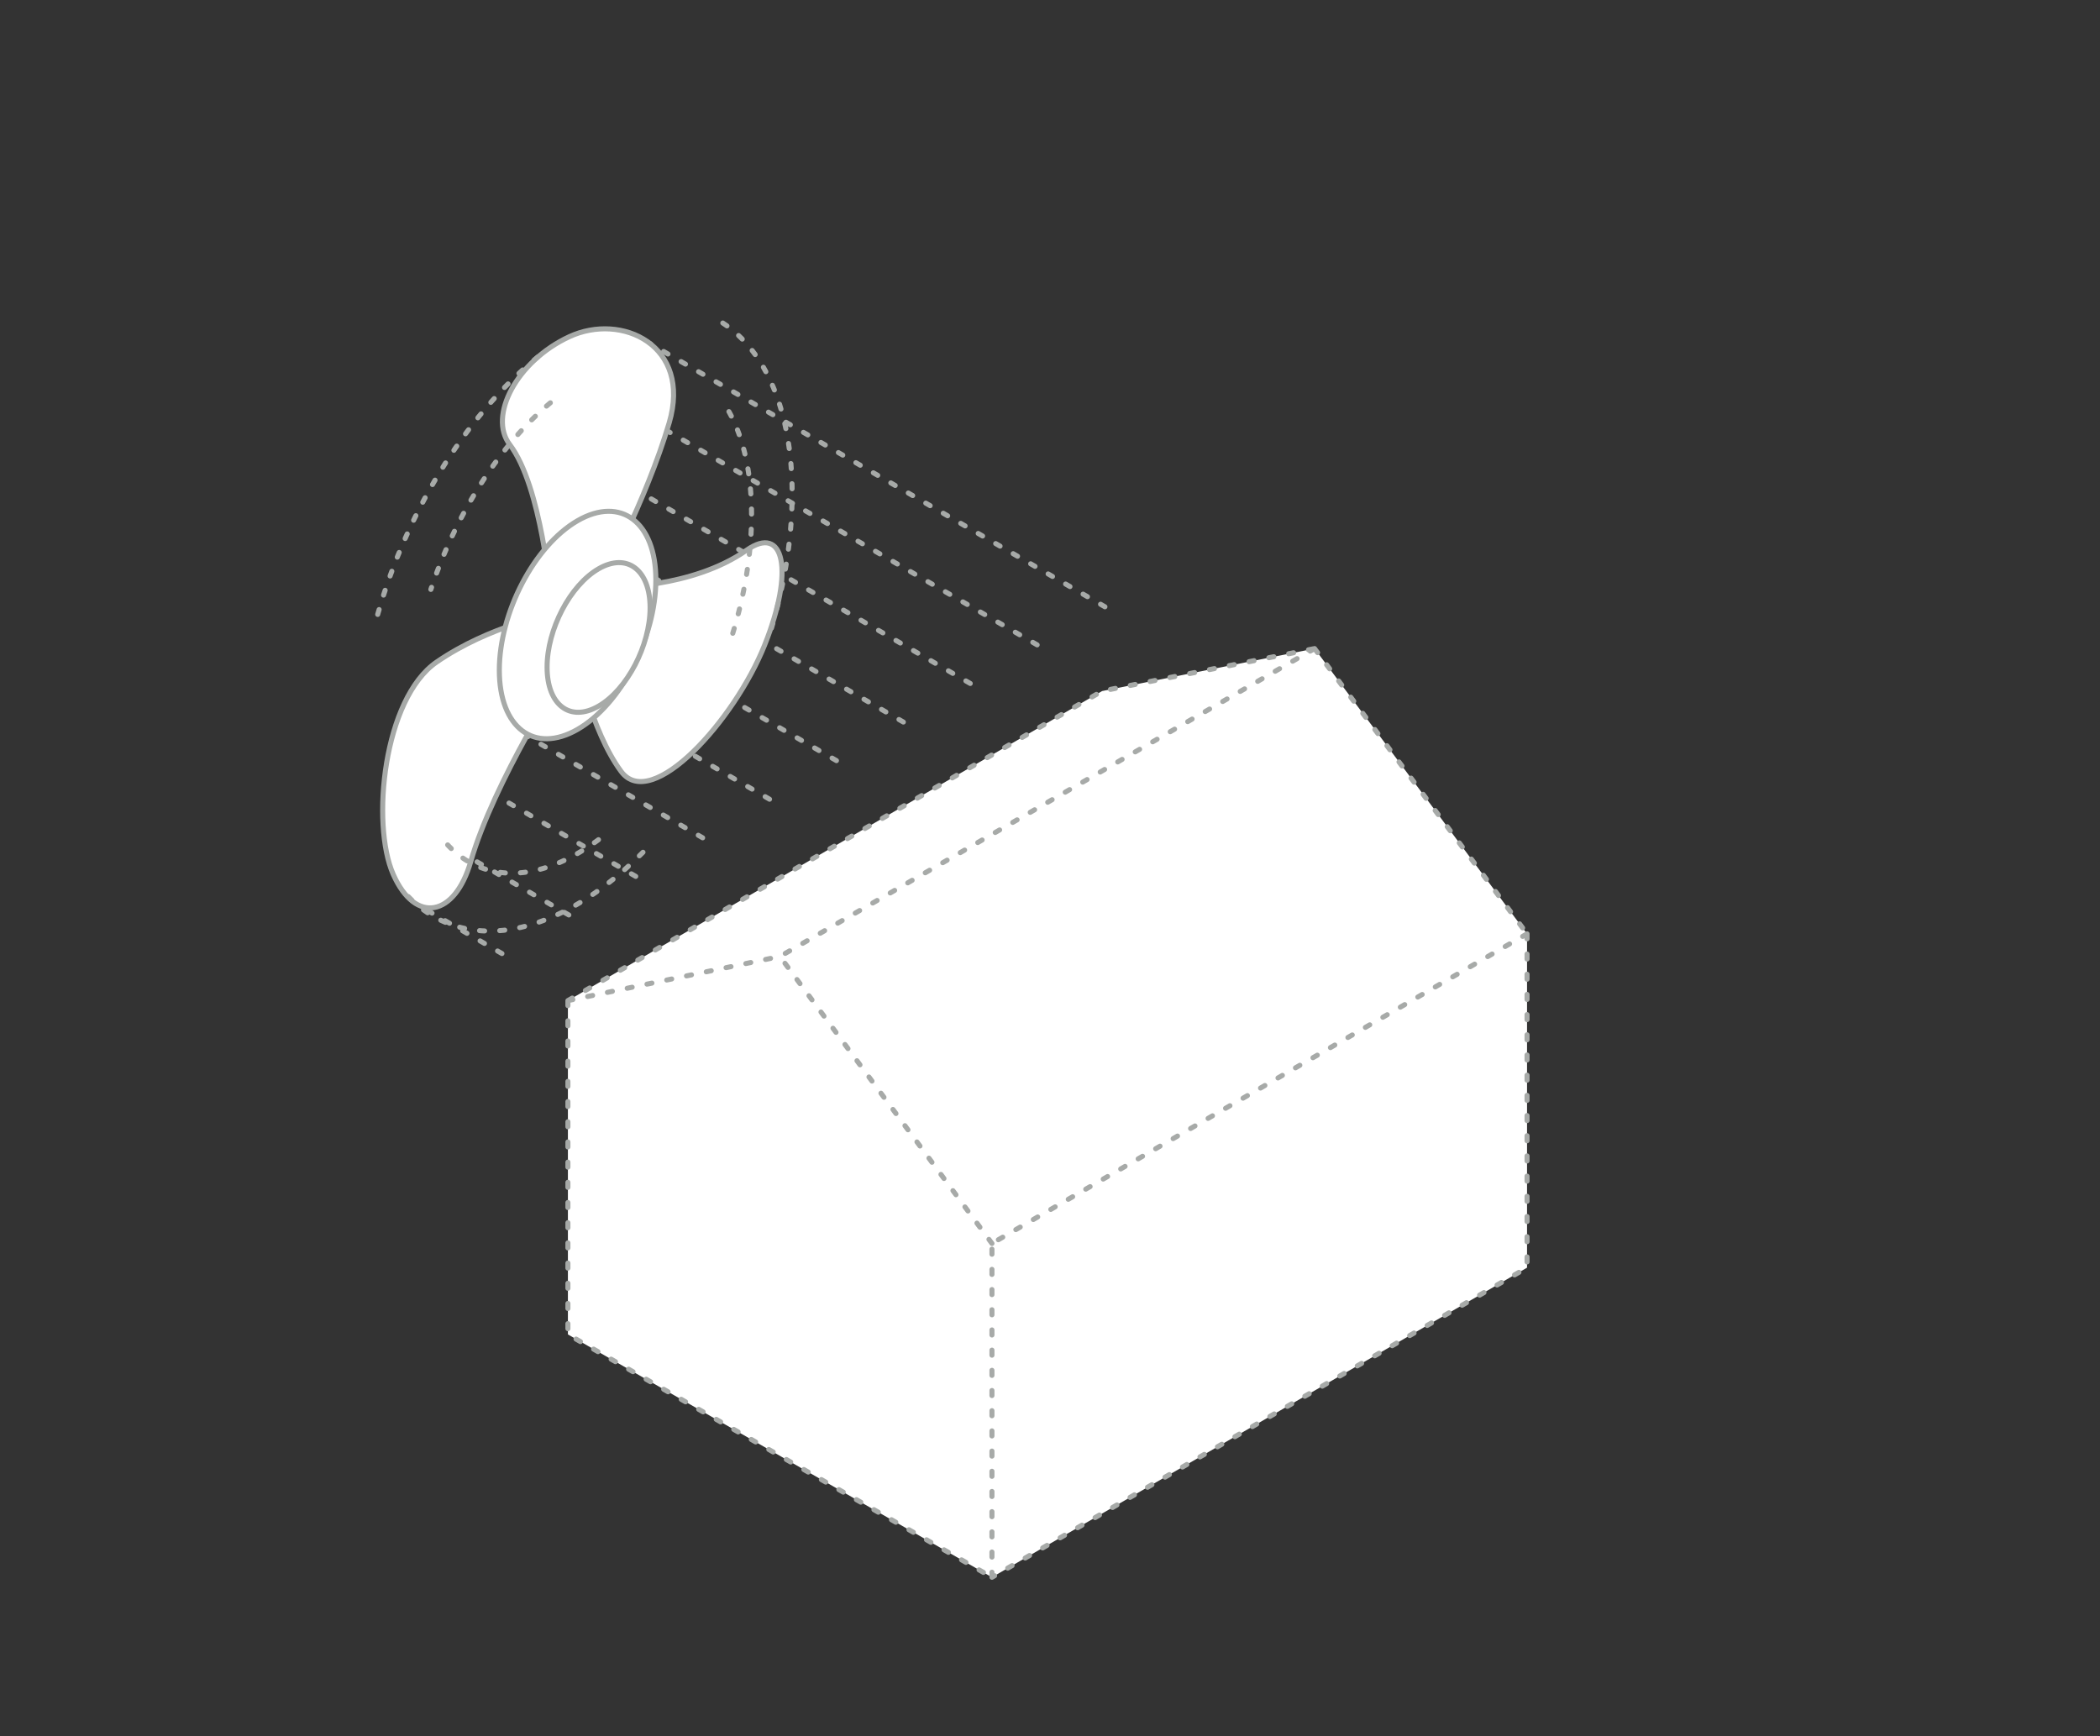 <svg width="416" height="344" fill="none" xmlns="http://www.w3.org/2000/svg"><rect width="100%" height="100%" fill="#333333" stroke="none"/><path d="M112.5 264.386v-66.139l105.823-61.329 42.088-8.418 42.089 56.519v66.139l-106 61.342-84-48.114z" fill="#fff"/><path d="M112.5 198.247v66.139l84 48.114m-84-114.253l105.823-61.329 42.088-8.418M112.5 198.247l42-8.747m105.911-61l42.089 56.519M260.411 128.5l-105.911 61m148-4.481v66.139l-106 61.342m106-127.481l-106 61.342m0 66.139v-66.139m0 0l-42-56.861m64.381-69.278l-.171-.099-91.04-52.68m77.787 60.324l-80.655-46.67m67.401 54.315l-71.417-41.326m58.164 48.971l-63.9-36.977m50.647 44.621l-57.092-33.036m43.839 40.681l-49.501-28.644m36.248 36.289l-40.777-23.596m27.523 31.24l-34.407-19.91m21.154 27.555l-26.422-15.289m13.169 22.933l-17.08-9.883" stroke="#A7AAA8" stroke-miterlimit="10" stroke-linecap="round" stroke-linejoin="round" stroke-dasharray="1 3"/><path d="M109.091 118.368l9.661-2.101s9.291-17.13 13.806-32.483c4.515-15.354-9.392-21.91-19.797-17.068-10.405 4.843-16.093 15.729-11.79 21.358 6.344 8.299 8.12 30.294 8.12 30.294zm2.816 14.706l-2.572-11.408s-12.287 2.248-22.824 9.492c-10.537 7.243-13.057 32.049-8.611 42.079 4.446 10.03 12.227 8.305 15.346-2.522 4.597-15.96 18.661-37.641 18.661-37.641zm9.212-16.721l-7.088 13.509s2.996 14.881 9.019 22.992c6.021 8.11 22.448-10.139 28.407-25.012 5.959-14.873 3.866-24.033-3.556-18.836-10.941 7.662-26.782 7.347-26.782 7.347z" fill="#fff" stroke="#A7AAA8"/><path d="M129.922 114.882c0-11.417-6.941-16.664-15.504-11.721-8.562 4.944-15.504 18.207-15.504 29.623 0 11.417 6.941 16.665 15.504 11.721 8.563-4.943 15.504-18.206 15.504-29.623z" fill="#fff" stroke="#A7AAA8"/><path d="M128.782 120.406c0-7.514-4.568-10.967-10.203-7.714-5.636 3.254-10.204 11.982-10.204 19.496 0 7.513 4.568 10.967 10.204 7.713 5.635-3.253 10.203-11.981 10.203-19.495z" fill="#fff" stroke="#A7AAA8"/><path d="M106.572 70.695c-14.65 11.801-26.744 31.985-32.26 52.904m6.57 54.042c7.872 8.136 19.788 9.363 33.126 1.707 5.394-3.096 10.555-7.378 15.31-12.515M143.185 64c8.447 5.54 13.734 17.349 13.734 33.829 0 9.334-1.696 19.117-4.701 28.614" stroke="#A7AAA8" stroke-miterlimit="10" stroke-linecap="round" stroke-linejoin="round" stroke-dasharray="1 3"/><path d="M109.022 79.809c-10.153 8.462-18.755 22.185-23.67 36.967m3.333 50.627c6.23 6.664 15.665 7.668 26.224 1.398a43.88 43.88 0 004.141-2.802m26.108-40.53c2.379-7.778 3.722-15.791 3.722-23.436 0-9.42-2.038-16.976-5.543-22.224" stroke="#A7AAA8" stroke-miterlimit="10" stroke-linecap="round" stroke-linejoin="round" stroke-dasharray="1 3"/></svg>